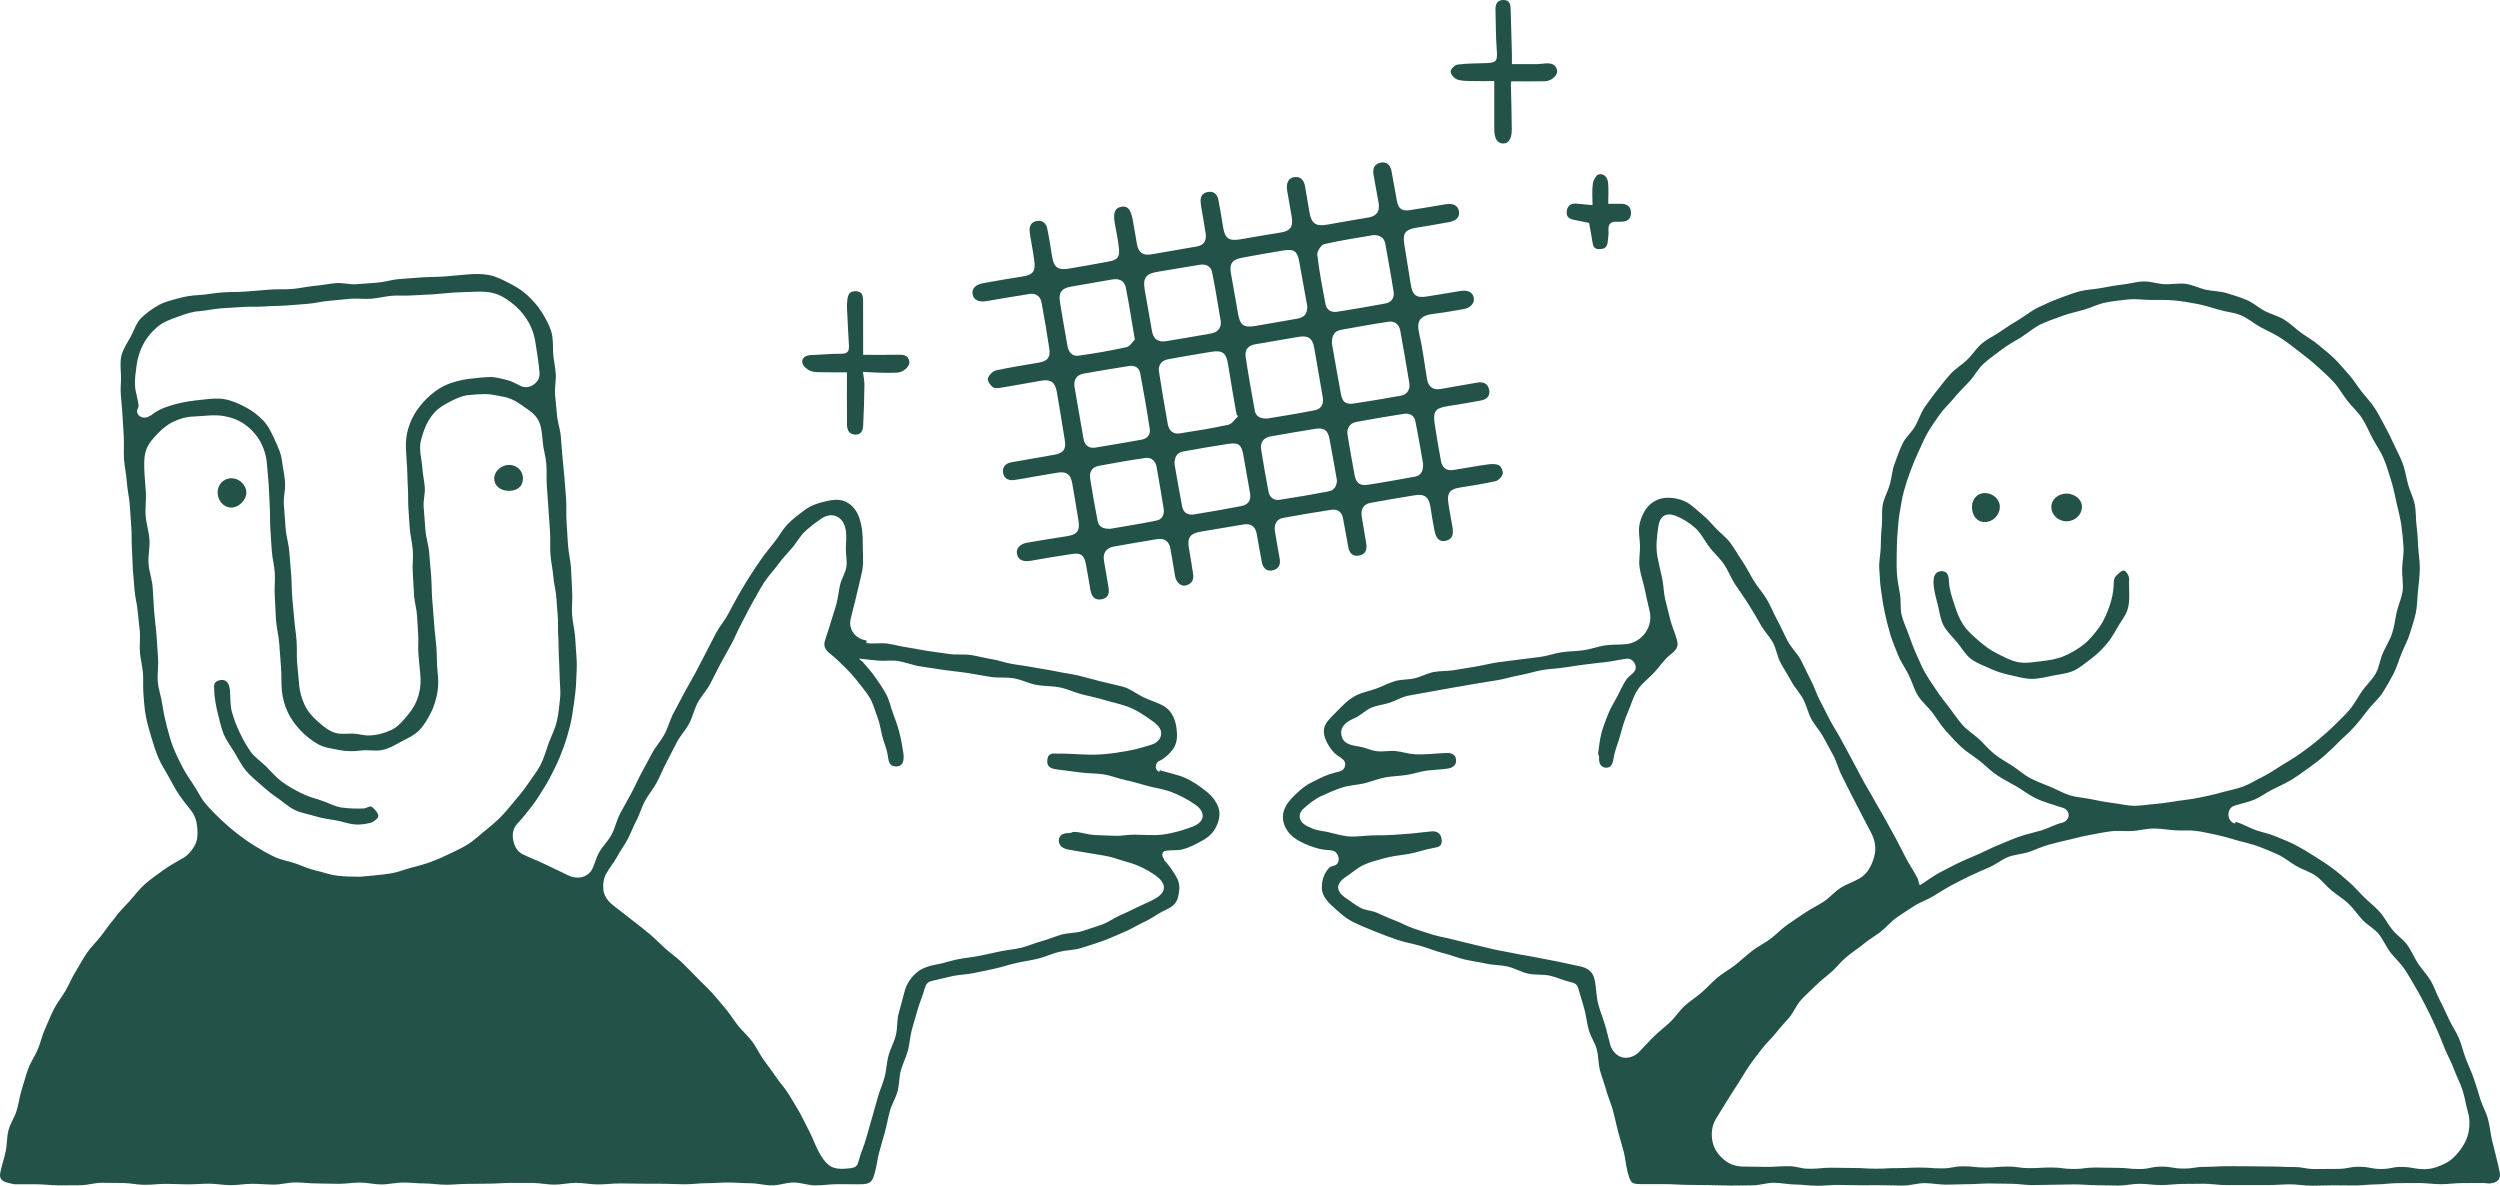 <svg width="506" height="240" viewBox="0 0 506 240" fill="none" xmlns="http://www.w3.org/2000/svg">
<path d="M37.02 173.71C38.123 173.042 38.999 171.977 39.525 170.905C40.052 169.833 40.028 168.48 39.899 167.255C39.77 166.03 39.391 164.916 38.57 163.911C37.81 162.974 37.069 162.025 36.377 161.045C35.513 159.827 34.858 158.498 34.147 157.218C33.436 155.938 32.603 154.683 32.033 153.323C31.464 151.964 31.023 150.543 30.606 149.128C30.19 147.714 29.761 146.293 29.497 144.836C29.234 143.378 29.142 141.914 29.026 140.426C28.916 139.03 29.044 137.616 28.934 136.219C28.824 134.823 28.438 133.451 28.321 132.055C28.205 130.659 28.413 129.238 28.303 127.842C28.193 126.446 27.978 125.062 27.862 123.665C27.745 122.269 27.347 120.897 27.237 119.501C27.127 118.105 26.998 116.715 26.894 115.319C26.79 113.922 26.808 112.52 26.698 111.124C26.588 109.727 26.698 108.319 26.588 106.923C26.471 105.361 26.379 103.793 26.269 102.232C26.159 100.67 25.773 99.121 25.669 97.559C25.565 95.998 25.203 94.448 25.099 92.881C24.995 91.313 25.148 89.733 25.038 88.171C24.928 86.61 24.866 85.042 24.756 83.475C24.67 82.28 24.566 81.086 24.456 79.898C24.346 78.71 24.505 77.51 24.493 76.316C24.474 74.828 24.248 73.382 24.566 72.035C24.903 70.608 25.761 69.42 26.434 68.183C27.108 66.946 27.537 65.434 28.536 64.411C29.534 63.388 30.765 62.543 32.015 61.808C33.265 61.073 34.668 60.792 36.083 60.388C37.418 60.008 38.815 59.787 40.291 59.714C41.865 59.634 43.428 59.285 45.008 59.181C46.588 59.077 48.169 59.126 49.743 59.004C51.318 58.881 52.892 58.752 54.466 58.624C56.041 58.495 57.633 58.612 59.208 58.483C60.782 58.354 62.332 57.956 63.906 57.834C65.278 57.73 66.632 57.405 68.004 57.301C69.376 57.197 70.785 57.626 72.158 57.522C73.53 57.417 74.902 57.313 76.268 57.215C77.793 57.105 79.288 56.591 80.813 56.487C82.339 56.383 83.858 56.242 85.383 56.138C86.909 56.033 88.44 56.076 89.965 55.96C91.491 55.844 93.01 55.678 94.529 55.556C96.048 55.433 97.549 55.39 98.946 55.66C100.416 55.942 101.751 56.64 103.038 57.295C104.324 57.95 105.623 58.722 106.695 59.714C107.767 60.706 108.778 61.814 109.562 63.057C110.346 64.301 111.112 65.611 111.553 67.026C111.994 68.44 111.89 69.935 111.957 71.429C112.024 72.831 112.398 74.215 112.484 75.618C112.569 77.02 112.239 78.447 112.343 79.843C112.447 81.239 112.631 82.635 112.741 84.038C112.851 85.44 113.372 86.8 113.494 88.196C113.617 89.592 113.709 90.995 113.831 92.391C113.954 93.787 114.119 95.183 114.236 96.579C114.352 97.976 114.456 99.378 114.566 100.774C114.689 102.36 114.554 103.965 114.664 105.551C114.775 107.137 114.854 108.729 114.965 110.315C115.075 111.901 115.473 113.469 115.583 115.055C115.694 116.641 115.694 118.234 115.804 119.82C115.908 121.344 115.675 122.888 115.786 124.412C115.896 125.937 116.3 127.438 116.41 128.956C116.521 130.475 116.606 132.006 116.711 133.525C116.815 135.043 116.655 136.544 116.613 138.02C116.57 139.496 116.349 141.002 116.153 142.472C115.957 143.941 115.73 145.43 115.381 146.875C115.032 148.32 114.609 149.753 114.101 151.161C113.592 152.57 113.035 153.936 112.373 155.289C111.712 156.642 111.056 157.953 110.254 159.239C109.451 160.525 108.704 161.78 107.785 162.993C106.823 164.254 105.825 165.504 104.747 166.661C103.846 167.629 103.65 168.798 103.859 169.968C104.067 171.138 104.588 172.295 105.77 172.889C107.271 173.642 108.888 174.206 110.413 174.971C111.939 175.737 113.476 176.404 114.995 177.17C116.747 178.045 118.885 177.684 119.829 175.969C120.38 174.959 120.594 173.752 121.146 172.724C121.868 171.37 123.063 170.28 123.786 168.927C124.509 167.573 124.797 166 125.519 164.646C126.242 163.293 127.014 161.976 127.737 160.623C128.46 159.27 129.072 157.867 129.795 156.514C130.518 155.16 131.253 153.819 131.97 152.472C132.687 151.125 133.771 149.967 134.494 148.614C135.217 147.261 135.584 145.724 136.301 144.376C137.018 143.029 137.728 141.67 138.451 140.316C139.174 138.963 139.964 137.652 140.687 136.305C141.41 134.958 142.09 133.58 142.813 132.233C143.535 130.885 144.185 129.495 144.914 128.148C145.643 126.801 146.672 125.619 147.395 124.272C148.081 122.998 148.736 121.706 149.453 120.456C150.176 119.201 150.917 117.964 151.689 116.739C152.461 115.515 153.275 114.32 154.102 113.138C154.929 111.957 155.836 110.836 156.749 109.709C157.662 108.582 158.329 107.253 159.328 106.194C160.418 105.037 161.729 104.081 162.985 103.15C164.241 102.22 165.674 101.791 167.297 101.424C168.915 101.056 170.244 101.019 171.414 101.668C172.584 102.318 173.454 103.389 173.968 104.969C174.526 106.69 174.642 108.399 174.624 110.138C174.605 111.877 174.844 113.696 174.52 115.435C174.213 117.082 173.748 118.705 173.386 120.352C173.025 122 172.553 123.592 172.18 125.245C171.677 127.456 173.148 129.318 175.39 129.636C175.414 129.636 175.334 130.163 175.359 130.163C176.762 130.365 178.232 130.077 179.635 130.267C181.038 130.457 182.41 130.879 183.819 131.069C185.228 131.259 186.606 131.596 188.009 131.786C189.412 131.975 190.814 132.184 192.217 132.38C193.62 132.576 195.084 132.367 196.487 132.576C197.89 132.784 199.262 133.182 200.665 133.402C202.067 133.623 203.415 134.137 204.812 134.382C206.313 134.645 207.832 134.799 209.327 135.099C210.821 135.399 212.34 135.576 213.835 135.901C215.33 136.225 216.855 136.397 218.338 136.746C219.82 137.095 221.284 137.542 222.767 137.909C224.249 138.277 225.744 138.589 227.22 138.975C228.672 139.355 229.928 140.371 231.3 141.063C232.672 141.755 234.203 142.135 235.502 142.888C237.377 143.972 238.124 146.091 238.204 148.345C238.308 149.778 238.001 150.831 237.352 151.707C236.605 152.717 235.643 153.544 234.614 154.027C233.713 154.45 233.689 155.926 234.638 156.214C234.657 156.214 234.749 155.895 234.767 155.901C236.433 156.404 238.179 156.728 239.766 157.402C241.352 158.075 242.804 159.104 244.182 160.206C245.371 161.156 246.204 162.289 246.602 163.428C247.068 164.75 246.749 166.079 246.161 167.304C245.64 168.394 244.801 169.337 243.46 170.078C242.149 170.801 240.758 171.572 239.294 171.921C238.246 172.172 237.119 172.025 235.992 172.179C235.122 172.301 235.024 173.299 235.661 173.899C235.661 173.899 235.557 174.028 235.563 174.034C236.476 174.91 237.162 175.988 237.83 177.035C238.528 178.131 238.786 179.074 238.675 180.127C238.565 181.181 238.442 182.381 237.444 183.244C236.55 184.016 235.318 184.365 234.326 185.026C233.334 185.688 232.317 186.257 231.251 186.766C229.891 187.421 228.611 188.223 227.214 188.78C225.817 189.338 224.457 190.024 223.03 190.501C221.603 190.979 220.175 191.493 218.73 191.91C217.284 192.326 215.716 192.314 214.258 192.687C212.8 193.061 211.409 193.722 209.945 194.071C208.53 194.408 207.085 194.598 205.669 194.916C204.254 195.235 202.87 195.713 201.455 196.025C200.04 196.337 198.613 196.625 197.191 196.931C195.77 197.237 194.288 197.244 192.867 197.544C191.445 197.844 190.043 198.23 188.621 198.536C187.702 198.732 187.372 199.252 187.096 200.281C186.728 201.653 186.104 202.957 185.736 204.329C185.369 205.701 184.921 207.054 184.554 208.426C184.186 209.797 184.131 211.255 183.764 212.627C183.396 213.998 182.71 215.284 182.336 216.656C181.963 218.028 182.036 219.522 181.662 220.894C181.289 222.266 180.48 223.515 180.106 224.887C179.733 226.258 179.5 227.667 179.126 229.039C178.753 230.41 178.342 231.77 177.969 233.142C177.595 234.513 177.454 235.946 177.08 237.318C176.511 239.425 176.045 239.694 173.846 239.694C172.376 239.694 170.912 239.682 169.441 239.682C167.971 239.682 166.507 239.927 165.037 239.927C163.567 239.927 162.103 239.339 160.633 239.339C159.162 239.339 157.698 239.921 156.228 239.921C154.758 239.921 153.294 239.486 151.824 239.486C150.353 239.486 148.889 239.339 147.419 239.339C145.949 239.339 144.485 239.48 143.015 239.48C141.545 239.48 140.08 239.7 138.61 239.7C137.14 239.7 135.676 239.596 134.206 239.596C132.736 239.596 131.272 239.578 129.801 239.578C128.331 239.578 126.867 239.529 125.397 239.529C123.927 239.529 122.463 239.731 120.992 239.731C119.522 239.731 118.058 239.406 116.588 239.406C115.118 239.406 113.654 239.774 112.184 239.774C110.713 239.774 109.249 239.425 107.779 239.425C106.309 239.425 104.845 239.419 103.375 239.419C101.904 239.419 100.44 239.572 98.97 239.572C97.518 239.572 96.067 239.621 94.615 239.621C93.163 239.621 91.711 239.792 90.259 239.792C88.808 239.792 87.356 239.529 85.904 239.529C84.452 239.529 83 239.345 81.548 239.345C80.097 239.345 78.645 239.731 77.193 239.731C75.741 239.731 74.289 239.351 72.838 239.351C71.386 239.351 69.934 239.608 68.482 239.608C67.03 239.608 65.578 239.529 64.127 239.529C62.675 239.529 61.223 239.327 59.771 239.327C58.319 239.327 56.867 239.762 55.416 239.762C53.964 239.762 52.512 239.602 51.06 239.602C49.608 239.602 48.157 239.878 46.705 239.878C45.253 239.878 43.801 239.578 42.349 239.578C40.898 239.578 39.446 239.713 37.994 239.713C36.542 239.713 35.09 239.608 33.639 239.608C32.187 239.608 30.735 239.811 29.283 239.811C27.831 239.811 26.379 239.443 24.928 239.443C23.476 239.443 22.024 239.4 20.572 239.4C19.12 239.4 17.669 239.89 16.217 239.89C14.765 239.89 13.313 239.915 11.861 239.915C10.409 239.915 8.958 239.7 7.506 239.7C6.054 239.7 4.602 239.7 3.15 239.7C2.642 239.7 2.152 239.51 1.662 239.406C0.504 239.161 -0.2 238.647 0.051 237.392C0.339 235.952 0.81 234.562 1.129 233.142C1.447 231.721 1.356 230.184 1.717 228.775C2.078 227.367 2.997 226.093 3.402 224.691C3.806 223.288 3.977 221.812 4.425 220.428C4.872 219.045 5.245 217.618 5.742 216.246C6.238 214.874 7.144 213.656 7.69 212.302C8.235 210.949 8.547 209.497 9.148 208.169C9.748 206.84 10.287 205.474 10.948 204.17C11.61 202.865 12.578 201.732 13.301 200.459C14.024 199.185 14.569 197.825 15.347 196.582C16.125 195.339 16.78 194.035 17.619 192.828C18.459 191.622 19.543 190.624 20.437 189.46C21.332 188.297 22.14 187.096 23.096 185.976C23.978 184.665 25.13 183.593 26.171 182.442C27.212 181.291 28.162 179.98 29.314 178.964C30.527 177.892 31.831 176.998 33.044 176.116C34.398 175.136 35.807 174.42 37.038 173.673L37.02 173.71ZM122.677 176.851C122.071 177.978 121.96 179.405 122.218 180.581C122.475 181.756 123.394 182.718 124.417 183.489C125.648 184.408 126.824 185.376 128.031 186.3C129.238 187.225 130.445 188.174 131.608 189.154C132.705 190.073 133.685 191.12 134.751 192.063C135.817 193.006 137.005 193.833 138.034 194.819C139.064 195.804 140.05 196.846 141.048 197.862C142.047 198.879 143.1 199.852 144.068 200.9C145.036 201.947 145.912 203.086 146.843 204.164C147.774 205.241 148.503 206.497 149.398 207.605C150.292 208.714 151.389 209.669 152.246 210.808C153.104 211.947 153.692 213.282 154.513 214.445C155.334 215.609 156.222 216.724 157.012 217.912C157.802 219.1 158.813 220.147 159.561 221.359C160.308 222.572 161.055 223.79 161.766 225.034C162.476 226.277 163.058 227.581 163.732 228.843C164.406 230.104 164.872 231.458 165.509 232.737C166.25 234.219 167.071 235.371 168.045 236.008C169.019 236.644 170.415 236.651 172.094 236.449C173.442 236.289 173.576 235.818 173.883 234.666C174.256 233.264 174.893 231.929 175.273 230.527C175.659 229.124 176.082 227.734 176.468 226.338C176.854 224.942 177.264 223.546 177.65 222.143C178.036 220.741 178.667 219.412 179.047 218.01C179.426 216.607 179.439 215.107 179.819 213.704C180.198 212.302 180.94 210.998 181.307 209.589C181.675 208.181 181.503 206.638 181.858 205.235C182.214 203.833 182.649 202.443 182.992 201.028C183.463 199.056 184.413 197.838 185.46 196.913C186.508 195.988 187.923 195.486 189.859 195.143C191.262 194.892 192.615 194.39 194.018 194.127C195.415 193.863 196.842 193.747 198.239 193.459C199.636 193.171 201.026 192.871 202.417 192.565C203.807 192.259 205.253 192.173 206.637 191.842C208.022 191.512 209.339 190.893 210.717 190.532C212.095 190.171 213.406 189.576 214.772 189.185C216.138 188.793 217.658 188.891 219.018 188.462C220.378 188.033 221.731 187.58 223.079 187.115C224.304 186.692 225.382 185.835 226.583 185.32C227.784 184.806 228.941 184.23 230.111 183.655C231.281 183.079 232.5 182.601 233.64 181.983C236.231 180.568 236.188 178.786 233.732 177.09C232.078 175.951 230.209 175.026 228.292 174.518C226.969 174.169 225.689 173.636 224.347 173.348C223.005 173.06 221.639 172.901 220.298 172.65C218.956 172.399 217.59 172.215 216.243 171.958C215.189 171.756 214.276 171.229 214.307 170.096C214.337 168.945 215.299 168.596 216.383 168.621C216.739 168.627 217.106 168.351 217.462 168.37C218.834 168.431 220.181 168.939 221.554 169.013C222.926 169.086 224.304 169.098 225.67 169.166C227.036 169.233 228.427 168.896 229.799 168.939C231.171 168.982 232.537 169.025 233.909 169.019C235.171 169.006 236.396 168.774 237.665 168.474C238.933 168.174 240.127 167.788 241.316 167.341C243.882 166.379 244.158 164.42 241.891 162.834C240.329 161.737 238.559 160.843 236.764 160.188C235.312 159.661 233.769 159.49 232.292 159.08C230.816 158.669 229.352 158.216 227.851 157.904C226.35 157.592 224.898 156.973 223.379 156.734C221.86 156.495 220.298 156.563 218.773 156.361C217.247 156.159 215.728 155.95 214.203 155.767C212.953 155.614 211.814 155.405 211.973 153.783C212.126 152.258 213.284 152.509 214.448 152.552C214.601 152.552 214.76 152.515 214.913 152.515C216.334 152.552 217.762 152.643 219.189 152.705C220.616 152.766 222.068 152.766 223.483 152.643C225.064 152.509 226.656 152.258 228.231 151.982C229.805 151.707 231.349 151.259 232.868 150.794C234.265 150.372 234.926 149.545 235.012 148.614C235.098 147.683 234.546 146.869 233.389 146.036C231.802 144.891 230.13 143.739 228.292 143.047C226.803 142.484 225.229 142.19 223.716 141.731C222.203 141.271 220.653 140.947 219.109 140.567C217.566 140.188 216.108 139.459 214.552 139.14C212.996 138.822 211.366 138.914 209.804 138.632C208.242 138.35 206.772 137.554 205.204 137.291C203.636 137.028 201.994 137.248 200.426 136.997C198.858 136.746 197.302 136.44 195.733 136.195C194.165 135.95 192.579 135.833 191.01 135.595C189.442 135.356 187.874 135.111 186.3 134.878C184.725 134.645 183.218 134.009 181.65 133.776C180.37 133.586 179.028 133.837 177.699 133.702C176.443 133.574 175.236 133.457 173.87 133.304C174.213 133.782 174.373 133.696 174.526 133.874C175.457 134.909 176.364 135.968 177.148 137.077C177.932 138.185 178.747 139.361 179.39 140.567C180.033 141.774 180.29 143.188 180.78 144.468C181.27 145.748 181.724 147.034 182.061 148.375C182.398 149.716 182.643 151.039 182.839 152.417C183.071 154.083 182.661 155.075 181.515 155.13C180.064 155.191 179.849 154.211 179.69 152.968C179.512 151.602 178.912 150.353 178.587 149.073C178.263 147.793 178.091 146.397 177.601 145.16C177.111 143.923 176.78 142.533 176.119 141.363C175.457 140.194 174.532 139.159 173.705 138.081C172.878 137.003 171.984 136.011 171.01 135.05C170.036 134.088 169.098 133.157 168.014 132.312C167.077 131.584 166.648 130.836 166.936 129.808C167.291 128.534 167.775 127.303 168.131 126.029C168.486 124.755 168.945 123.518 169.288 122.245C169.631 120.971 169.735 119.642 170.036 118.356C170.317 117.131 171.102 116.004 171.304 114.761C171.506 113.518 171.163 112.22 171.193 110.964C171.224 109.709 171.389 108.472 171.169 107.217C170.716 104.559 168.455 103.463 166.225 104.975C165.104 105.735 163.996 106.598 162.979 107.523C161.956 108.448 161.306 109.721 160.43 110.762C159.426 111.957 158.335 113.065 157.423 114.32C156.51 115.576 155.401 116.715 154.562 118.025C153.723 119.336 153.018 120.738 152.234 122.085C151.45 123.433 150.807 124.853 150.059 126.225C149.312 127.597 148.736 129.048 148.001 130.42C147.291 131.755 146.513 133.053 145.802 134.388C145.091 135.723 144.448 137.095 143.738 138.43C143.027 139.765 141.93 140.892 141.214 142.227C140.497 143.562 140.197 145.111 139.48 146.446C138.77 147.781 137.685 148.92 136.975 150.255C136.264 151.59 135.609 152.956 134.898 154.291C134.187 155.626 133.636 157.047 132.926 158.382C132.215 159.717 131.192 160.886 130.481 162.221C129.832 163.44 129.477 164.824 128.827 166.042C128.178 167.261 127.712 168.584 127.063 169.809C126.414 171.033 125.575 172.154 124.919 173.373C124.264 174.591 123.326 175.663 122.671 176.888L122.677 176.851ZM72.788 177.457C74.914 177.255 77.077 177.108 79.184 176.765C80.574 176.539 81.879 175.969 83.209 175.626C84.538 175.283 85.91 174.928 87.203 174.451C88.495 173.973 89.788 173.41 91.025 172.797C92.269 172.179 93.561 171.621 94.731 170.874C95.901 170.127 96.912 169.153 98.002 168.278C99.093 167.402 100.146 166.539 101.145 165.553C102.143 164.567 102.989 163.513 103.895 162.429C104.912 161.217 105.929 160.035 106.787 158.755C107.644 157.475 108.686 156.22 109.396 154.842C110.107 153.464 110.505 151.902 111.044 150.439C111.583 148.975 112.343 147.561 112.692 146.03C113.041 144.499 113.2 142.937 113.36 141.369C113.519 139.802 113.286 138.265 113.262 136.679C113.237 135.344 113.17 134.021 113.102 132.686C113.035 131.351 113.084 130.022 112.986 128.687C112.888 127.352 112.998 126.011 112.888 124.682C112.778 123.353 112.692 122.024 112.582 120.695C112.471 119.366 112.092 118.062 111.994 116.733C111.877 115.208 111.516 113.708 111.406 112.183C111.295 110.658 111.436 109.121 111.32 107.596C111.203 106.072 111.13 104.547 111.014 103.028C110.897 101.509 110.799 99.984 110.683 98.46C110.566 96.935 110.701 95.398 110.579 93.873C110.456 92.348 109.954 90.86 109.837 89.335C109.715 87.81 109.611 86.218 108.9 84.938C108.19 83.658 106.762 82.838 105.549 81.968C104.336 81.098 103.093 80.474 101.574 80.241C100.459 80.07 99.338 79.739 98.186 79.757C97.034 79.776 95.883 79.855 94.762 79.972C93.408 80.112 92.213 80.731 91.074 81.3C89.935 81.87 88.752 82.574 87.889 83.548C87.025 84.522 86.339 85.673 85.892 86.922C85.444 88.171 84.997 89.439 85.028 90.799C85.058 92.103 85.401 93.401 85.481 94.706C85.561 96.01 85.873 97.296 85.977 98.6C86.082 99.905 85.647 101.246 85.745 102.544C85.861 104.106 85.984 105.661 86.1 107.223C86.216 108.784 86.743 110.309 86.866 111.871C86.988 113.432 87.141 114.988 87.264 116.549C87.386 118.111 87.356 119.679 87.472 121.24C87.595 122.863 87.754 124.486 87.858 126.109C87.962 127.732 88.195 129.348 88.323 130.971C88.452 132.594 88.373 134.235 88.556 135.852C88.722 137.303 88.777 138.736 88.532 140.114C88.287 141.492 87.876 142.937 87.239 144.199C86.602 145.46 85.843 146.777 84.85 147.8C83.858 148.822 82.486 149.416 81.218 150.102C79.95 150.788 78.731 151.535 77.291 151.817C75.943 152.08 74.498 151.719 73.132 151.896C71.625 152.092 70.185 152.105 68.746 151.817C67.306 151.529 65.713 151.364 64.415 150.647C63.116 149.931 61.879 148.939 60.849 147.861C59.82 146.783 58.883 145.509 58.246 144.156C57.609 142.802 57.192 141.296 57.051 139.777C56.898 138.185 57.008 136.574 56.874 134.982C56.739 133.39 56.641 131.798 56.512 130.206C56.384 128.613 55.973 127.04 55.857 125.447C55.74 123.855 55.728 122.251 55.612 120.659C55.495 119.066 55.728 117.444 55.612 115.851C55.502 114.382 55.109 112.93 55.005 111.461C54.901 109.991 54.822 108.515 54.717 107.045C54.613 105.575 54.705 104.087 54.601 102.618C54.497 101.148 54.497 99.666 54.393 98.196C54.289 96.727 54.129 95.257 54.013 93.787C53.89 92.219 53.4 90.67 52.671 89.359C51.942 88.049 50.834 86.818 49.584 85.924C48.334 85.03 46.876 84.479 45.314 84.209C43.299 83.86 41.155 84.24 39.078 84.307C37.712 84.35 36.432 84.742 35.231 85.281C34.031 85.82 32.989 86.665 32.058 87.62C31.127 88.576 30.19 89.562 29.687 90.805C29.185 92.048 29.16 93.365 29.197 94.742C29.24 96.353 29.418 97.951 29.522 99.562C29.626 101.172 29.357 102.807 29.485 104.412C29.614 106.016 30.134 107.596 30.251 109.201C30.367 110.811 29.945 112.465 30.061 114.075C30.177 115.686 30.778 117.26 30.9 118.87C31.023 120.481 31.072 122.098 31.194 123.708C31.317 125.319 31.55 126.923 31.678 128.534C31.801 130.108 31.88 131.682 31.991 133.255C32.101 134.829 31.801 136.434 31.942 138.007C32.083 139.581 32.646 141.1 32.873 142.662C33.081 144.137 33.387 145.564 33.755 146.979C34.122 148.394 34.502 149.833 35.035 151.198C35.568 152.564 36.218 153.893 36.897 155.197C37.577 156.502 38.398 157.72 39.219 158.939C40.04 160.157 40.653 161.548 41.608 162.674C42.564 163.801 43.617 164.848 44.689 165.871C45.761 166.894 46.883 167.861 48.053 168.761C49.222 169.662 50.435 170.519 51.697 171.291C52.959 172.062 54.246 172.809 55.581 173.44C56.917 174.071 58.417 174.285 59.814 174.769C61.211 175.253 62.546 175.896 63.992 176.22C65.438 176.545 66.853 177.084 68.329 177.249C69.805 177.414 71.312 177.445 72.801 177.451L72.788 177.457ZM105.427 78.128C107.075 78.961 109.311 77.455 109.206 75.611C109.096 73.566 108.649 71.355 108.471 69.947C108.275 68.379 107.877 66.909 107.185 65.587C106.493 64.264 105.519 62.996 104.385 61.992C103.252 60.988 101.972 60.045 100.52 59.53C99.068 59.016 97.555 58.979 95.969 59.053C94.578 59.114 93.187 59.132 91.797 59.218C90.406 59.304 89.028 59.481 87.638 59.579C86.247 59.677 84.856 59.677 83.466 59.787C82.075 59.898 80.672 59.757 79.282 59.867C77.891 59.977 76.531 60.363 75.141 60.467C73.75 60.571 72.341 60.363 70.957 60.467C69.499 60.571 68.047 60.786 66.589 60.89C65.131 60.994 63.692 61.392 62.234 61.502C60.776 61.612 59.318 61.735 57.86 61.839C56.402 61.943 54.932 61.919 53.474 62.029C52.016 62.139 50.54 62.029 49.082 62.133C47.624 62.237 46.16 62.31 44.702 62.408C43.244 62.506 41.804 62.88 40.34 62.978C38.723 63.088 37.302 63.627 35.923 64.129C34.423 64.674 33.001 65.189 31.856 66.162C30.71 67.136 29.687 68.33 28.971 69.726C28.297 71.031 27.819 72.507 27.617 74.123C27.451 75.446 27.237 76.824 27.335 78.183C27.433 79.543 27.972 80.847 28.046 82.189C28.064 82.525 27.703 82.887 27.727 83.23C27.819 84.528 29.461 84.938 30.441 84.075C30.453 84.062 30.514 84.136 30.527 84.124C31.985 82.838 33.761 82.305 35.489 81.809C37.216 81.313 39.023 81.105 40.879 80.903C42.447 80.731 43.979 80.535 45.425 80.792C46.956 81.062 48.365 81.711 49.682 82.403C50.999 83.095 52.249 84.026 53.29 85.128C54.331 86.23 54.944 87.571 55.593 88.986C56.2 90.315 56.874 91.668 57.07 93.242C57.254 94.706 57.59 96.163 57.694 97.639C57.799 99.115 57.339 100.621 57.45 102.091C57.566 103.695 57.688 105.306 57.805 106.91C57.921 108.515 58.442 110.095 58.558 111.705C58.675 113.316 58.828 114.914 58.95 116.525C59.061 117.989 59.03 119.458 59.146 120.916C59.263 122.373 59.434 123.831 59.551 125.294C59.667 126.758 59.912 128.203 60.022 129.667C60.133 131.13 60.022 132.606 60.127 134.07C60.231 135.533 60.439 136.985 60.537 138.448C60.635 139.967 61.058 141.363 61.658 142.674C62.258 143.984 63.232 145.081 64.341 146.042C65.45 147.003 66.528 147.977 68.029 148.375C69.082 148.651 70.228 148.461 71.349 148.479C72.47 148.498 73.579 148.883 74.675 148.859C76.299 148.822 77.861 148.375 79.202 147.751C80.617 147.089 81.597 145.834 82.584 144.664C83.57 143.494 84.281 142.227 84.715 140.72C85.126 139.293 85.218 137.842 85.046 136.238C84.905 134.946 84.795 133.641 84.685 132.343C84.575 131.045 84.734 129.728 84.642 128.43C84.55 127.131 84.489 125.833 84.403 124.535C84.317 123.237 83.919 121.963 83.815 120.671C83.692 119.134 83.674 117.59 83.552 116.053C83.429 114.516 83.662 112.955 83.552 111.418C83.441 109.881 83.037 108.368 82.927 106.831C82.829 105.496 82.755 104.167 82.657 102.832C82.559 101.497 82.657 100.156 82.559 98.821C82.461 97.486 82.486 96.151 82.406 94.816C82.326 93.481 82.216 92.152 82.161 90.823C82.1 89.335 82.259 87.994 82.639 86.689C83.019 85.385 83.625 84.111 84.452 82.942C85.279 81.772 86.149 80.792 87.276 79.843C88.409 78.9 89.561 78.159 90.823 77.694C92.085 77.228 93.488 76.855 94.878 76.689C96.269 76.524 97.653 76.365 99.05 76.316C100.201 76.273 101.304 76.61 102.376 76.849C103.448 77.087 104.41 77.632 105.427 78.141V78.128Z" fill="#225248"/>
<path d="M270.517 174.946C271.436 174.144 270.823 172.325 269.616 172.142C268.783 172.013 267.925 172.025 267.111 171.823C265.61 171.45 264.091 170.874 262.755 170.102C260.875 169.025 259.864 167.463 259.68 165.81C259.496 164.156 260.342 162.625 261.879 161.119C262.921 160.096 263.919 159.153 265.175 158.516C266.431 157.879 267.699 157.181 269.046 156.716C269.757 156.471 270.504 156.33 271.24 156.103C272.465 155.724 272.648 154.101 271.515 153.501C271.497 153.494 271.534 153.433 271.515 153.421C270.29 152.772 269.506 151.884 268.93 150.91C268.281 149.808 267.766 148.632 268.011 147.395C268.232 146.287 269.157 145.417 270.143 144.425C271.509 143.053 272.924 141.461 274.694 140.64C275.92 140.071 277.292 139.838 278.548 139.373C279.803 138.907 281.016 138.246 282.309 137.866C283.601 137.487 285.016 137.591 286.327 137.285C287.638 136.978 288.863 136.274 290.181 136.017C291.498 135.76 292.888 135.864 294.211 135.65C295.528 135.435 297.005 135.178 298.591 134.933C299.982 134.713 301.427 134.315 302.953 134.082C304.374 133.861 305.863 133.733 307.357 133.512C308.852 133.292 310.298 133.182 311.768 132.961C313.238 132.741 314.671 132.22 316.123 132.012C317.575 131.804 319.131 131.81 320.552 131.602C322.084 131.381 323.511 130.818 324.902 130.622C326.5 130.389 328.032 130.536 329.349 130.346C330.972 130.114 332.302 129.146 333.141 127.897C333.98 126.647 334.243 125.086 333.845 123.5C333.484 122.042 333.184 120.591 332.871 119.14C332.565 117.725 332.075 116.341 331.86 114.914C331.646 113.487 331.958 112.011 331.94 110.566C331.922 109.121 331.554 107.657 331.83 106.212C332.118 104.712 332.773 103.42 333.539 102.538C334.433 101.497 335.763 100.866 337.141 100.762C338.305 100.676 339.726 100.878 341.11 101.521C342.36 102.103 343.303 103.144 344.339 103.977C345.374 104.81 346.274 105.796 347.175 106.8C348.075 107.804 349.215 108.594 350.042 109.654C351.004 110.885 351.745 112.275 352.627 113.555C353.509 114.835 354.171 116.261 354.992 117.584C355.812 118.907 356.891 120.07 357.668 121.424C358.44 122.771 359.022 124.235 359.763 125.6C360.505 126.966 361.117 128.405 361.846 129.777C362.557 131.118 363.745 132.202 364.462 133.543C365.179 134.884 365.779 136.28 366.49 137.621C367.2 138.963 367.647 140.445 368.358 141.786C369.069 143.127 369.712 144.505 370.429 145.84C371.145 147.175 371.984 148.448 372.701 149.79C373.418 151.131 374.147 152.46 374.864 153.795C375.58 155.13 376.285 156.477 377.002 157.818C377.718 159.159 378.545 160.433 379.262 161.774C379.979 163.115 380.806 164.389 381.522 165.73C382.239 167.071 383.005 168.382 383.722 169.717C384.438 171.052 385.094 172.423 385.81 173.764C386.527 175.106 387.373 176.373 388.089 177.708C388.279 178.057 388.316 178.749 388.579 179.166C389.866 178.388 391.115 177.42 392.42 176.698C393.725 175.975 395.085 175.32 396.42 174.652C397.756 173.985 399.165 173.458 400.531 172.84C401.897 172.221 403.226 171.535 404.617 170.978C406.007 170.421 407.373 169.796 408.788 169.306C410.203 168.816 411.68 168.516 413.113 168.094C414.547 167.671 415.888 166.881 417.346 166.526C419.025 166.122 419.184 164.052 417.542 163.507C415.661 162.882 413.713 162.386 411.943 161.529C410.559 160.861 409.358 159.869 408.059 159.128C406.761 158.387 405.364 157.683 404.12 156.85C402.877 156.017 401.799 154.872 400.616 153.942C399.434 153.011 398.08 152.233 396.978 151.21C395.875 150.188 394.846 149.042 393.835 147.922C392.824 146.801 392.046 145.478 391.14 144.266C390.233 143.053 388.977 142.073 388.181 140.775C387.385 139.477 386.999 137.97 386.325 136.605C385.651 135.239 384.726 134.008 384.169 132.588C383.611 131.167 383.005 129.777 382.57 128.307C382.135 126.837 381.78 125.38 381.455 123.873C381.13 122.367 380.922 120.891 380.708 119.366C380.505 117.921 380.456 116.47 380.365 115.055C380.273 113.64 380.634 112.158 380.659 110.744C380.683 109.329 380.732 107.878 380.879 106.463C381.026 105.049 380.806 103.542 381.075 102.14C381.345 100.737 382.11 99.433 382.502 98.055C382.895 96.677 382.956 95.183 383.47 93.842C383.985 92.501 384.438 91.117 385.063 89.819C385.688 88.52 386.876 87.54 387.611 86.291C388.346 85.042 388.726 83.615 389.553 82.427C390.38 81.239 391.213 80.088 392.12 78.955C393.027 77.822 393.878 76.683 394.858 75.611C395.838 74.54 397.125 73.829 398.166 72.813C399.238 71.765 400.047 70.436 401.174 69.493C402.301 68.55 403.735 67.92 404.935 67.068C406.136 66.217 407.398 65.421 408.672 64.662C409.946 63.902 411.11 62.916 412.445 62.267C413.781 61.618 415.147 61 416.537 60.473C417.928 59.946 419.331 59.42 420.764 59.009C422.198 58.599 423.717 58.593 425.187 58.311C426.657 58.03 428.085 57.766 429.579 57.601C431.013 57.442 432.416 57.013 433.818 56.964C435.258 56.915 436.679 57.46 438.082 57.527C439.485 57.595 440.967 57.264 442.37 57.448C443.773 57.632 445.102 58.342 446.487 58.648C447.871 58.954 449.36 58.905 450.713 59.334C452.067 59.763 453.445 60.179 454.762 60.73C456.08 61.281 457.158 62.31 458.426 62.965C459.694 63.621 461.121 63.945 462.34 64.705C463.559 65.464 464.558 66.481 465.715 67.332C466.873 68.183 468.117 68.857 469.213 69.781C470.31 70.706 471.449 71.588 472.466 72.568C473.483 73.547 474.39 74.699 475.339 75.74C476.289 76.781 477.042 78.036 477.912 79.151C478.782 80.265 479.786 81.306 480.57 82.488C481.355 83.67 481.986 84.962 482.672 86.206C483.358 87.449 483.976 88.722 484.565 90.021C485.153 91.319 485.857 92.562 486.341 93.903C486.825 95.244 487.015 96.659 487.395 98.043C487.774 99.427 488.467 100.701 488.748 102.109C489.03 103.518 488.926 104.951 489.11 106.377C489.3 107.859 489.367 109.311 489.441 110.756C489.514 112.201 489.808 113.702 489.771 115.153C489.735 116.604 489.569 118.105 489.404 119.544C489.238 120.983 489.275 122.52 488.981 123.953C488.687 125.386 488.191 126.813 487.762 128.209C487.333 129.605 486.611 130.922 486.053 132.281C485.496 133.641 485.116 135.086 484.43 136.391C483.744 137.695 483.027 138.981 482.224 140.224C481.422 141.467 480.252 142.41 479.345 143.586C478.439 144.762 477.587 145.907 476.595 147.015C475.602 148.124 474.518 149.055 473.446 150.09C472.472 151.125 471.461 152.074 470.42 152.98C469.379 153.886 468.239 154.75 467.118 155.546C465.997 156.342 464.833 157.206 463.657 157.904C462.414 158.639 461.139 159.208 459.927 159.808C458.609 160.457 457.47 161.357 456.245 161.86C454.842 162.429 453.433 162.68 452.22 163.084C450.572 163.629 450.664 166.257 452.349 166.685C452.373 166.685 452.484 166.348 452.508 166.355C453.929 166.722 455.191 167.549 456.551 168.014C457.911 168.48 459.375 168.755 460.698 169.325C462.022 169.894 463.412 170.402 464.686 171.076C465.96 171.75 467.216 172.521 468.435 173.293C469.654 174.065 470.892 174.848 472.062 175.712C473.232 176.575 474.31 177.549 475.413 178.492C476.515 179.435 477.44 180.556 478.482 181.578C479.523 182.601 480.669 183.483 481.649 184.567C482.629 185.651 483.254 186.986 484.166 188.125C485.079 189.258 486.378 190.078 487.223 191.242C488.068 192.405 488.614 193.802 489.404 195.008C490.194 196.215 491.254 197.268 491.983 198.505C492.712 199.742 493.141 201.175 493.821 202.449C494.501 203.722 495.064 205.051 495.689 206.349C496.314 207.648 497.135 208.86 497.704 210.189C498.274 211.518 498.562 212.951 499.083 214.304C499.603 215.658 500.234 216.95 500.706 218.322C501.178 219.693 501.582 221.065 502.005 222.449C502.427 223.833 503.193 225.113 503.573 226.509C503.953 227.905 504.045 229.369 504.388 230.778C504.902 232.903 505.472 235.015 505.925 237.153C506.262 238.732 505.435 239.437 503.806 239.535C503.45 239.553 503.101 239.431 502.746 239.431C501.294 239.431 499.842 239.455 498.39 239.455C496.939 239.455 495.487 239.682 494.035 239.682C492.583 239.682 491.131 239.443 489.68 239.443C488.228 239.443 486.776 239.467 485.324 239.467C483.872 239.467 482.42 239.718 480.969 239.718C479.517 239.718 478.065 239.945 476.613 239.945C475.161 239.945 473.71 239.908 472.258 239.908C470.806 239.908 469.354 239.994 467.902 239.994C466.451 239.994 464.999 239.706 463.547 239.706C462.095 239.706 460.643 239.859 459.191 239.859C457.74 239.859 456.288 239.853 454.836 239.853C453.384 239.853 451.932 239.859 450.481 239.859C449.029 239.859 447.577 239.59 446.125 239.59C444.673 239.59 443.221 239.627 441.77 239.627C440.318 239.627 438.866 239.859 437.414 239.859C435.962 239.859 434.511 239.602 433.059 239.602C431.607 239.602 430.155 239.963 428.703 239.963C427.251 239.963 425.8 239.89 424.348 239.89C422.896 239.89 421.444 239.718 419.992 239.718C418.541 239.718 417.089 239.792 415.637 239.792C414.185 239.792 412.733 239.859 411.282 239.859C409.83 239.859 408.378 239.59 406.926 239.59C405.474 239.59 404.022 239.535 402.571 239.535C401.119 239.535 399.667 239.682 398.215 239.682C396.763 239.682 395.312 239.774 393.86 239.774C392.408 239.774 390.956 239.467 389.504 239.467C388.052 239.467 386.601 239.969 385.149 239.969C383.697 239.969 382.245 239.884 380.793 239.884C379.342 239.884 377.89 239.896 376.438 239.896C374.986 239.896 373.534 239.829 372.083 239.829C370.631 239.829 369.179 240 367.727 240C366.275 240 364.823 239.743 363.372 239.743C361.92 239.743 360.468 239.394 359.016 239.394C357.564 239.394 356.113 239.921 354.661 239.921C353.209 239.921 351.757 239.963 350.305 239.963C348.853 239.963 347.402 239.865 345.95 239.865C344.498 239.865 343.046 239.816 341.594 239.816C340.143 239.816 338.691 239.669 337.239 239.669C335.787 239.669 334.335 239.669 332.883 239.669C330.249 239.669 330.102 239.725 329.422 237.195C329.055 235.824 328.981 234.372 328.614 233.001C328.246 231.629 327.836 230.269 327.468 228.898C327.101 227.526 326.831 226.13 326.464 224.758C326.096 223.386 325.477 222.082 325.11 220.71C324.742 219.338 324.203 218.015 323.836 216.644C323.468 215.272 323.56 213.778 323.192 212.406C322.825 211.034 321.924 209.803 321.557 208.432C321.189 207.06 321.042 205.627 320.681 204.255C320.319 202.883 319.848 201.536 319.48 200.164C319.217 199.178 318.721 198.964 317.9 198.78C316.472 198.462 315.119 197.794 313.691 197.476C312.264 197.158 310.714 197.378 309.281 197.06C307.847 196.741 306.53 195.933 305.103 195.614C303.676 195.296 302.156 195.351 300.729 195.026C299.302 194.702 297.838 194.524 296.41 194.188C294.983 193.851 293.611 193.281 292.19 192.938C290.609 192.552 289.096 191.897 287.528 191.45C285.96 191.009 284.343 190.734 282.799 190.213C281.255 189.686 279.73 189.117 278.223 188.492C276.716 187.868 275.185 187.292 273.733 186.539C272.122 185.706 270.749 184.395 269.426 183.165C268.232 182.056 267.527 180.899 267.533 179.594C267.54 178.29 267.907 176.857 269.01 175.644C269.365 175.259 270.131 175.295 270.535 174.946H270.517ZM431.883 163.103C433.414 163.084 434.921 162.809 436.385 162.705C437.849 162.601 439.387 162.294 440.845 162.098C442.303 161.903 443.84 161.713 445.286 161.413C446.732 161.113 448.245 160.788 449.66 160.378C451.075 159.967 452.631 159.729 454.021 159.196C455.412 158.663 456.717 157.83 458.058 157.175C459.4 156.52 460.619 155.619 461.905 154.842C463.192 154.064 464.472 153.323 465.691 152.435C466.91 151.547 468.104 150.69 469.256 149.698C470.389 148.718 471.523 147.769 472.546 146.746C473.569 145.723 474.69 144.67 475.627 143.562C476.564 142.453 477.244 141.057 478.083 139.869C478.923 138.681 480.093 137.634 480.822 136.366C481.551 135.098 481.698 133.5 482.298 132.165C482.898 130.83 483.707 129.569 484.172 128.172C484.638 126.776 484.773 125.306 485.097 123.861C485.422 122.416 486.114 121.062 486.292 119.587C486.47 118.111 486.145 116.641 486.188 115.153C486.231 113.665 486.549 112.232 486.47 110.738C486.39 109.243 486.231 107.817 486.035 106.335C485.826 104.773 485.385 103.279 485.061 101.778C484.736 100.278 484.424 98.729 483.964 97.259C483.505 95.789 483.07 94.264 482.476 92.844C481.881 91.423 480.944 90.137 480.221 88.765C479.498 87.394 478.917 85.942 478.071 84.644C477.226 83.346 476.044 82.299 475.082 81.074C474.126 79.861 473.397 78.459 472.331 77.32C471.265 76.181 470.126 75.158 468.968 74.105C467.81 73.051 466.598 72.133 465.36 71.165C464.123 70.198 462.898 69.261 461.63 68.422C460.361 67.583 458.897 66.952 457.556 66.23C456.214 65.507 454.989 64.411 453.574 63.817C452.159 63.223 450.53 63.131 449.059 62.678C447.589 62.224 446.119 61.796 444.6 61.496C443.087 61.196 441.586 60.951 440.036 60.81C438.486 60.669 436.985 60.694 435.423 60.706C433.861 60.718 432.342 60.442 430.78 60.608C429.218 60.773 427.717 60.932 426.173 61.232C424.63 61.532 423.221 62.28 421.757 62.702C420.293 63.125 418.731 63.425 417.297 63.982C415.864 64.539 414.332 64.986 412.96 65.678C411.588 66.37 410.387 67.436 409.082 68.256C407.778 69.077 406.387 69.793 405.156 70.737C403.924 71.68 402.644 72.561 401.486 73.609C400.329 74.656 399.624 76.107 398.558 77.246C397.492 78.385 396.408 79.433 395.422 80.651C394.509 81.772 393.4 82.733 392.592 83.903C391.783 85.073 390.919 86.261 390.203 87.498C389.486 88.735 388.928 90.088 388.322 91.38C387.716 92.672 387.164 94.007 386.668 95.355C386.172 96.702 385.719 98.061 385.339 99.445C384.959 100.829 384.769 102.244 384.512 103.665C384.254 105.085 384.193 106.488 384.058 107.933C383.93 109.329 383.911 110.707 383.893 112.085C383.875 113.463 383.85 114.859 383.948 116.237C384.046 117.615 384.346 118.974 384.567 120.34C384.787 121.705 384.567 123.175 384.904 124.522C385.241 125.87 385.859 127.143 386.325 128.46C386.791 129.777 387.256 131.075 387.838 132.349C388.42 133.623 388.928 134.909 389.621 136.133C390.35 137.419 391.207 138.613 391.991 139.808C392.775 141.002 393.731 142.171 394.601 143.304C395.471 144.437 396.298 145.705 397.247 146.777C398.197 147.848 399.538 148.626 400.58 149.612C401.621 150.598 402.571 151.755 403.698 152.649C404.825 153.543 406.136 154.242 407.343 155.025C408.549 155.809 409.652 156.832 410.932 157.506C412.213 158.179 413.597 158.681 414.939 159.233C416.28 159.784 417.56 160.549 418.957 160.972C420.354 161.394 421.83 161.468 423.264 161.762C424.697 162.056 426.1 162.343 427.558 162.515C429.016 162.686 430.437 163.054 431.907 163.103H431.883ZM490.923 236.62C492.363 236.62 493.741 236.062 494.929 235.468C496.173 234.85 497.141 233.827 497.962 232.743C498.783 231.659 499.401 230.422 499.652 229.057C499.904 227.691 499.885 226.368 499.481 224.984C499.077 223.6 498.893 222.094 498.397 220.587C497.943 219.216 497.22 217.862 496.675 216.399C496.167 215.027 495.432 213.698 494.837 212.271C494.243 210.844 493.753 209.491 493.104 208.101C492.455 206.711 491.873 205.37 491.168 204.022C490.464 202.675 489.802 201.346 489.024 200.042C488.246 198.738 487.536 197.415 486.69 196.166C485.845 194.916 484.693 193.887 483.762 192.706C482.898 191.536 482.341 190.127 481.434 189.025C480.528 187.923 479.119 187.206 478.139 186.153C477.158 185.1 476.356 183.857 475.308 182.877C474.261 181.897 473.005 181.131 471.89 180.219C470.775 179.307 469.893 178.076 468.705 177.255C467.516 176.434 466.071 176.03 464.815 175.308C463.559 174.585 462.456 173.617 461.139 172.999C459.822 172.38 458.499 171.835 457.133 171.327C455.767 170.819 454.37 170.537 452.961 170.139C451.565 169.741 450.193 169.306 448.796 169.018C447.399 168.731 445.972 168.375 444.557 168.179C443.123 167.984 441.666 168.149 440.232 168.057C438.793 167.965 437.365 167.69 435.932 167.69C434.498 167.69 433.077 168.094 431.638 168.192C430.198 168.29 428.746 168.069 427.313 168.247C425.879 168.424 424.477 168.718 423.055 168.976C421.634 169.233 420.256 169.6 418.847 169.937C417.444 170.268 416.054 170.58 414.681 170.966C413.309 171.352 411.998 171.976 410.651 172.429C409.303 172.883 407.79 172.938 406.461 173.452C405.131 173.967 403.98 174.946 402.675 175.522C401.37 176.098 400.047 176.643 398.767 177.267C397.486 177.892 396.2 178.523 394.944 179.202C393.688 179.882 392.494 180.66 391.268 181.401C390.043 182.142 388.641 182.583 387.44 183.367C386.239 184.15 385.02 184.904 383.85 185.73C382.68 186.557 381.774 187.727 380.634 188.596C379.495 189.466 378.251 190.182 377.142 191.095C376.034 192.007 374.808 192.761 373.73 193.704C372.64 194.567 371.782 195.737 370.723 196.686C369.663 197.635 368.523 198.45 367.525 199.454C366.526 200.458 365.454 201.377 364.505 202.424C363.555 203.471 363.035 204.886 362.128 205.958C361.221 207.029 360.235 208.052 359.371 209.154C358.508 210.257 357.393 211.212 356.566 212.333C355.739 213.453 354.82 214.586 354.036 215.725C353.252 216.864 352.535 218.162 351.782 219.308C350.979 220.526 350.232 221.727 349.509 222.872C348.725 224.127 347.977 225.327 347.297 226.466C346.452 227.887 346.336 229.467 346.581 230.9C346.844 232.407 347.702 233.68 348.872 234.672C350.042 235.664 351.322 236.111 352.97 236.111C355.194 236.111 355.194 236.179 357.417 236.179C359.641 236.179 359.641 236.038 361.865 236.038C364.088 236.038 364.088 236.559 366.312 236.559C368.536 236.559 368.536 236.344 370.759 236.344C372.983 236.344 372.983 236.405 375.207 236.405C377.43 236.405 377.43 236.54 379.654 236.54C381.878 236.54 381.878 236.424 384.101 236.424C386.325 236.424 386.325 236.314 388.549 236.314C390.772 236.314 390.772 236.479 392.996 236.479C395.22 236.479 395.22 236.062 397.443 236.062C399.667 236.062 399.667 236.314 401.891 236.314C404.114 236.314 404.114 236.111 406.338 236.111C408.562 236.111 408.562 236.43 410.785 236.43C413.009 236.43 413.009 236.301 415.233 236.301C417.456 236.301 417.456 236.601 419.68 236.601C421.904 236.601 421.904 236.307 424.127 236.307C426.351 236.307 426.351 236.375 428.575 236.375C430.798 236.375 430.798 236.614 433.028 236.614C435.258 236.614 435.252 236.124 437.475 236.124C439.699 236.124 439.699 236.516 441.923 236.516C444.146 236.516 444.146 236.167 446.376 236.167C448.606 236.167 448.6 236.038 450.83 236.038C453.06 236.038 453.053 236.056 455.277 236.056C457.501 236.056 457.501 236.105 459.724 236.105C461.948 236.105 461.948 236.209 464.172 236.209C466.395 236.209 466.395 236.614 468.619 236.614C470.843 236.614 470.843 236.583 473.073 236.583C475.302 236.583 475.296 236.154 477.526 236.154C479.756 236.154 479.75 236.601 481.979 236.601C484.209 236.601 484.215 236.093 486.439 236.191C488.663 236.289 488.657 236.644 490.886 236.644L490.923 236.62ZM330.813 135.858C331.585 134.86 330.525 133.169 329.275 133.322C327.866 133.494 326.5 133.819 325.134 133.99C323.768 134.161 322.347 134.278 320.975 134.474C319.603 134.67 318.2 134.835 316.828 135.074C315.309 135.337 313.746 135.337 312.233 135.601C310.72 135.864 309.244 136.366 307.725 136.635C306.206 136.905 304.729 137.376 303.216 137.646C301.703 137.915 300.172 138.105 298.659 138.387C297.146 138.669 295.62 138.883 294.107 139.171C292.594 139.459 291.069 139.691 289.562 139.991C288.055 140.291 286.523 140.5 285.016 140.812C283.748 141.075 282.585 141.761 281.347 142.196C280.11 142.631 278.756 142.723 277.555 143.237C276.355 143.751 275.393 144.823 274.204 145.331C272.74 145.962 271.166 146.893 271.503 148.81C271.815 150.592 273.567 150.867 275.031 151.088C276.269 151.271 277.451 151.896 278.695 152.043C279.938 152.19 281.231 151.896 282.474 152.012C283.718 152.129 284.943 152.57 286.193 152.649C288.367 152.79 290.579 152.484 292.766 152.398C293.862 152.355 294.671 152.79 294.714 153.868C294.756 154.946 293.96 155.436 292.9 155.577C291.559 155.754 290.205 155.797 288.863 155.962C287.522 156.128 286.229 156.599 284.894 156.82C283.418 157.065 281.898 157.071 280.416 157.334C278.934 157.597 277.543 158.222 276.079 158.559C274.615 158.896 273.083 158.926 271.656 159.392C270.229 159.857 268.857 160.451 267.491 161.088C266.137 161.719 264.905 162.68 263.809 163.691C262.712 164.701 262.817 166.061 264.005 166.863C265.071 167.585 266.357 168.039 267.607 168.204C269.365 168.437 271.08 169.11 272.851 169.276C274.621 169.441 276.422 169.074 278.192 169.067C279.479 169.067 280.759 169.067 282.045 168.976C283.332 168.89 284.612 168.804 285.899 168.688C287.185 168.571 288.465 168.363 289.746 168.271C290.885 168.186 291.724 168.712 291.804 170.066C291.877 171.321 291.118 171.462 290.046 171.646C288.373 171.933 286.75 172.558 285.072 172.846C283.393 173.134 281.684 173.256 280.061 173.74C278.719 174.138 277.292 174.45 276.005 175.057C274.719 175.663 273.635 176.661 272.465 177.433C270.266 178.89 270.315 180.39 272.52 181.854C273.445 182.473 274.345 183.183 275.325 183.722C276.306 184.261 277.549 184.267 278.572 184.696C279.846 185.228 281.078 185.847 282.37 186.318C283.663 186.79 284.876 187.531 286.193 187.947C287.51 188.364 288.814 188.848 290.138 189.227C291.461 189.607 292.839 189.827 294.175 190.176C295.51 190.525 296.858 190.838 298.199 191.162C299.541 191.487 300.882 191.818 302.23 192.124C303.676 192.461 305.158 192.663 306.61 192.981C308.062 193.3 309.544 193.483 310.996 193.789C312.448 194.096 313.918 194.341 315.376 194.635C316.834 194.928 318.28 195.284 319.738 195.578C321.275 195.884 322.365 196.619 322.733 198.205C323.119 199.858 323.045 201.628 323.493 203.269C323.94 204.91 324.608 206.484 325.055 208.125C325.355 209.228 325.6 210.348 325.912 211.463C326.255 212.712 327.235 213.723 328.338 214.004C329.441 214.286 330.795 213.888 331.707 212.963C332.743 211.922 333.698 210.808 334.746 209.785C335.793 208.762 336.969 207.868 338.035 206.864C339.101 205.86 339.898 204.555 340.988 203.575C342.078 202.596 343.34 201.806 344.443 200.844C345.546 199.883 346.532 198.774 347.653 197.831C348.774 196.888 350.115 196.208 351.255 195.29C352.394 194.371 353.466 193.361 354.624 192.467C355.782 191.573 357.129 190.923 358.306 190.048C359.482 189.172 360.492 188.076 361.681 187.225C362.869 186.373 364.113 185.583 365.32 184.757C366.526 183.93 367.874 183.305 369.099 182.503C370.324 181.701 371.286 180.495 372.53 179.711C373.773 178.927 375.219 178.486 376.475 177.727C378.061 176.765 378.87 175.075 379.329 173.409C379.789 171.744 379.538 170.102 378.674 168.461C378.067 167.316 377.406 166.024 376.671 164.64C376.04 163.44 375.403 162.141 374.698 160.806C374.049 159.582 373.461 158.259 372.762 156.948C372.101 155.705 371.782 154.242 371.09 152.949C370.398 151.657 369.718 150.439 369.032 149.153C368.346 147.867 367.298 146.813 366.618 145.546C365.938 144.278 365.65 142.79 364.977 141.528C364.303 140.267 363.243 139.165 362.569 137.915C361.895 136.666 361.074 135.411 360.407 134.18C359.696 132.863 359.525 131.314 358.863 130.101C358.134 128.76 357.05 127.707 356.4 126.531C355.622 125.116 354.789 123.745 353.944 122.373C353.099 121.001 352.143 119.703 351.249 118.362C350.354 117.021 349.797 115.447 348.878 114.124C347.959 112.801 346.667 111.73 345.742 110.407C344.878 109.176 344.186 107.78 343.046 106.794C341.919 105.82 340.626 104.969 339.181 104.412C337.221 103.652 335.977 104.43 335.665 106.475C335.346 108.564 335.089 110.732 335.481 112.771C335.757 114.192 336.1 115.588 336.412 117.002C336.724 118.417 336.7 119.899 337.037 121.307C337.374 122.716 337.747 124.112 338.09 125.515C338.433 126.917 339.095 128.246 339.45 129.648C339.787 130.989 339.169 131.645 338.066 132.514C336.767 133.531 335.885 134.964 334.801 136.127C333.717 137.291 332.314 138.301 331.432 139.648C330.55 140.996 330.145 142.625 329.49 144.119C328.834 145.613 328.399 147.095 327.977 148.687C327.56 150.255 326.862 151.774 326.611 153.378C326.439 154.487 326.121 155.479 324.981 155.381C323.915 155.289 323.56 154.327 323.658 153.237C323.683 152.986 323.425 152.698 323.462 152.447C323.646 151.1 323.799 149.734 324.117 148.442C324.436 147.15 324.987 145.864 325.459 144.609C325.931 143.353 326.684 142.214 327.309 141.014C327.934 139.814 328.448 138.577 329.226 137.456C329.637 136.862 330.36 136.501 330.825 135.901L330.813 135.858Z" fill="#225248"/>
<path d="M72.133 166.875C70.693 166.857 69.309 166.245 67.924 166.024C66.54 165.804 65.113 165.614 63.765 165.191C62.417 164.769 60.935 164.554 59.661 163.942C58.387 163.33 57.315 162.289 56.138 161.499C54.962 160.709 53.872 159.808 52.818 158.859C51.765 157.91 50.637 157.022 49.731 155.926C48.824 154.83 48.218 153.531 47.477 152.319C46.735 151.106 45.871 149.974 45.308 148.657C44.744 147.34 44.493 145.956 44.126 144.572C43.758 143.188 43.544 141.835 43.378 140.408C43.354 140.206 43.397 139.998 43.372 139.796C43.237 138.62 43.25 137.891 44.628 137.646C45.645 137.469 46.404 138.118 46.533 139.667C46.656 141.149 46.551 142.68 46.937 144.088C47.323 145.497 47.875 146.93 48.506 148.259C49.137 149.588 49.872 150.923 50.717 152.129C51.562 153.336 52.898 154.15 53.927 155.203C54.956 156.257 55.912 157.377 57.1 158.253C58.289 159.129 59.581 159.827 60.886 160.5C62.191 161.174 63.593 161.566 65.002 162.013C66.411 162.46 67.728 163.256 69.199 163.452C70.669 163.648 72.157 163.703 73.646 163.624C74.154 163.599 74.908 163.048 75.226 163.287C75.796 163.715 76.543 164.518 76.586 165.142C76.617 165.589 75.6 166.385 75.024 166.532C74.118 166.765 73.101 166.9 72.133 166.9V166.875Z" fill="#225248"/>
<path d="M44.046 99.697C44.052 98.043 45.253 96.763 46.919 96.8C48.469 96.837 49.847 98.166 49.866 99.672C49.884 101.166 48.359 102.728 46.858 102.734C45.271 102.74 44.04 101.332 44.046 99.697Z" fill="#225248"/>
<path d="M105.843 96.83C105.843 98.502 104.648 99.366 102.927 99.347C101.353 99.335 100.011 98.355 100.03 96.812C100.048 95.342 101.481 94.148 102.952 94.099C104.526 94.05 105.843 95.201 105.843 96.83Z" fill="#225248"/>
<path d="M411.325 137.407C409.831 137.407 408.397 136.985 407 136.678C405.604 136.372 404.164 135.956 402.853 135.343C401.542 134.731 400.066 134.241 398.914 133.353C397.763 132.465 397.022 131.093 396.084 129.967C395.147 128.84 394.02 127.842 393.346 126.531C392.672 125.221 392.556 123.726 392.182 122.293C391.808 120.86 391.398 119.507 391.349 118.013C391.306 116.813 391.57 115.643 392.96 115.606C394.259 115.569 394.436 116.684 394.485 117.829C394.553 119.421 395.098 120.873 395.539 122.281C396.011 123.775 396.538 125.196 397.358 126.445C398.179 127.695 399.368 128.717 400.507 129.709C401.646 130.702 402.853 131.62 404.225 132.281C405.598 132.943 406.97 133.745 408.477 134.021C410.045 134.309 411.644 134.002 413.169 133.825C414.694 133.647 416.293 133.414 417.727 132.808C419.16 132.202 420.545 131.394 421.77 130.42C422.995 129.446 423.981 128.203 424.894 126.941C425.807 125.68 426.407 124.259 426.928 122.777C427.448 121.295 427.767 119.844 427.81 118.252C427.822 117.75 427.877 117.064 428.153 116.733C428.563 116.249 429.451 115.386 429.905 115.484C430.462 115.612 430.965 116.733 430.934 117.223C430.83 119.238 431.21 121.406 430.634 123.322C430.217 124.7 429.219 125.815 428.551 127.027C427.883 128.24 427.16 129.465 426.235 130.518C425.31 131.571 424.3 132.557 423.166 133.39C422.033 134.223 420.943 135.203 419.644 135.778C418.345 136.354 416.9 136.452 415.503 136.74C414.106 137.027 412.759 137.395 411.325 137.401V137.407Z" fill="#225248"/>
<path d="M401.658 105.667C399.998 105.637 399.073 104.143 399.128 102.489C399.177 100.977 400.219 99.795 401.726 99.789C403.312 99.789 404.776 101.013 404.764 102.618C404.746 104.265 403.349 105.692 401.664 105.661L401.658 105.667Z" fill="#225248"/>
<path d="M418.308 105.514C416.624 105.533 415.202 104.259 415.196 102.605C415.184 101.013 416.703 99.88 418.278 99.899C419.797 99.917 421.341 100.97 421.383 102.495C421.432 104.149 419.968 105.496 418.308 105.514Z" fill="#225248"/>
<path d="M244.041 47.301C243.753 45.599 243.465 43.896 243.184 42.188C243.11 41.734 243.037 41.281 243.006 40.828C242.932 39.756 243.41 39.022 244.482 38.85C245.64 38.66 246.363 39.291 246.583 40.375C246.957 42.212 247.257 44.074 247.545 45.929C247.907 48.269 248.746 48.85 251.092 48.428C253.794 47.944 256.501 47.503 259.209 47.068C261.163 46.756 261.782 45.911 261.445 43.902C261.151 42.151 260.838 40.4 260.532 38.648C260.262 37.111 260.752 36.021 261.922 35.855C263.325 35.66 263.938 36.535 264.152 37.791C264.44 39.493 264.74 41.189 265.022 42.892C265.42 45.274 266.345 45.893 268.716 45.452C271.46 44.943 274.217 44.496 276.967 44.025C278.64 43.737 279.326 42.763 279.032 41.098C278.695 39.199 278.34 37.307 278.009 35.408C277.801 34.214 278.088 33.21 279.399 32.928C280.723 32.641 281.409 33.443 281.641 34.637C282.033 36.627 282.34 38.63 282.726 40.62C283.044 42.267 283.724 42.776 285.397 42.524C287.761 42.175 290.113 41.765 292.466 41.361C294.058 41.085 295.045 41.532 295.271 42.684C295.51 43.872 294.873 44.649 293.231 44.968C291.032 45.39 288.821 45.727 286.616 46.101C284.416 46.474 283.871 47.228 284.227 49.42C284.661 52.127 285.09 54.833 285.531 57.54C285.905 59.837 286.665 60.369 288.962 59.984C291.167 59.616 293.378 59.279 295.584 58.894C297.072 58.636 298.114 59.157 298.304 60.314C298.475 61.349 297.63 62.323 296.276 62.556C294.273 62.898 292.276 63.272 290.254 63.505C287.216 63.86 286.689 65.097 287.247 67.51C287.957 70.572 288.319 73.713 288.852 76.812C289.109 78.3 290.101 78.992 291.59 78.735C294.04 78.312 296.497 77.884 298.941 77.443C300.092 77.234 301.036 77.541 301.367 78.71C301.716 79.972 301.066 80.805 299.817 81.043C297.624 81.466 295.424 81.834 293.219 82.17C290.487 82.593 289.997 83.168 290.395 85.888C290.757 88.349 291.192 90.799 291.639 93.248C291.884 94.596 292.686 95.349 294.12 95.128C296.429 94.779 298.732 94.332 301.048 94.008C301.82 93.904 302.745 93.842 303.388 94.173C303.847 94.412 304.27 95.416 304.142 95.931C303.988 96.525 303.278 97.26 302.684 97.394C300.313 97.939 297.893 98.288 295.486 98.68C293.464 99.005 292.852 99.74 293.14 101.797C293.372 103.451 293.728 105.092 293.991 106.745C294.175 107.921 294.132 109.048 292.699 109.44C291.498 109.771 290.701 109.134 290.365 107.511C290.034 105.925 289.789 104.32 289.544 102.716C289.219 100.615 288.386 99.917 286.346 100.242C283.381 100.713 280.429 101.234 277.476 101.761C276.006 102.024 275.369 102.991 275.614 104.535C275.902 106.341 276.202 108.142 276.514 109.942C276.722 111.142 276.477 112.147 275.16 112.428C273.874 112.71 273.133 112.036 272.9 110.769C272.545 108.821 272.177 106.874 271.828 104.927C271.583 103.567 270.719 102.991 269.427 103.187C266.162 103.69 262.909 104.235 259.656 104.829C258.412 105.055 257.812 106.164 258.045 107.523C258.357 109.372 258.651 111.228 259.007 113.071C259.239 114.284 258.786 115.135 257.653 115.423C256.464 115.723 255.662 115.068 255.423 113.898C255.025 111.957 254.731 109.997 254.363 108.056C254.069 106.507 253.175 105.9 251.643 106.157C248.789 106.635 245.934 107.107 243.08 107.597C240.819 107.982 240.243 108.852 240.66 111.087C240.972 112.783 241.223 114.498 241.487 116.201C241.671 117.395 241.168 118.215 240.004 118.503C239.018 118.748 238.056 117.86 237.836 116.611C237.511 114.761 237.229 112.9 236.892 111.05C236.617 109.532 235.68 108.876 234.148 109.128C231.238 109.605 228.335 110.107 225.431 110.622C223.887 110.897 223.183 111.932 223.446 113.494C223.746 115.294 224.041 117.101 224.365 118.901C224.586 120.132 224.279 121.057 222.944 121.302C221.7 121.534 220.941 120.849 220.696 119.403C220.39 117.652 220.12 115.901 219.783 114.155C219.446 112.398 218.778 111.865 217.057 112.116C214.239 112.526 211.434 113.004 208.628 113.5C207.084 113.769 206.098 113.335 205.847 112.165C205.602 111.044 206.386 110.101 207.899 109.838C210.551 109.372 213.21 108.956 215.875 108.54C218.068 108.197 218.631 107.437 218.264 105.233C217.847 102.728 217.449 100.223 217.002 97.719C216.696 96.004 215.826 95.379 214.08 95.661C211.47 96.078 208.867 96.555 206.263 97.002C205.914 97.064 205.559 97.119 205.21 97.162C203.997 97.302 203.145 96.776 203.004 95.588C202.87 94.479 203.574 93.775 204.671 93.573C207.574 93.046 210.478 92.55 213.388 92.042C215.244 91.717 215.814 90.958 215.513 89.09C214.993 85.832 214.46 82.575 213.902 79.317C213.565 77.339 212.628 76.708 210.692 77.057C208.04 77.534 205.387 78.012 202.729 78.447C202.141 78.545 201.344 78.668 200.952 78.367C200.432 77.975 199.807 77.063 199.948 76.591C200.144 75.93 200.928 75.116 201.596 74.969C204.469 74.326 207.391 73.909 210.294 73.389C212.003 73.082 212.634 72.354 212.389 70.651C211.93 67.491 211.391 64.338 210.797 61.196C210.551 59.916 209.645 59.298 208.316 59.512C205.455 59.965 202.6 60.437 199.746 60.933C198.122 61.215 197.056 60.731 196.848 59.536C196.658 58.44 197.418 57.601 199.017 57.307C201.663 56.824 204.322 56.383 206.98 55.96C209.026 55.636 209.608 54.968 209.351 52.88C209.161 51.318 208.848 49.775 208.597 48.22C208.518 47.718 208.438 47.215 208.395 46.713C208.303 45.629 208.836 44.894 209.872 44.723C211.011 44.533 211.752 45.219 211.967 46.278C212.359 48.164 212.647 50.075 212.953 51.98C213.284 54.05 214.123 54.723 216.199 54.386C218.956 53.939 221.707 53.437 224.451 52.923C226.166 52.598 226.656 52.023 226.479 50.308C226.301 48.593 225.933 46.897 225.633 45.201C225.272 43.155 225.633 42.145 226.815 41.875C228.163 41.569 228.837 42.261 229.254 44.435C229.566 46.082 229.817 47.742 230.111 49.389C230.43 51.165 231.349 51.784 233.137 51.465C236.139 50.939 239.141 50.406 242.154 49.904C243.68 49.653 244.213 48.771 244.035 47.301H244.041ZM250.59 84.246C250.498 84.136 250.4 84.026 250.308 83.916C250.253 83.671 250.185 83.42 250.143 83.175C249.61 80.027 249.058 76.879 248.556 73.732C248.188 71.441 247.459 70.835 245.156 71.203C242.253 71.668 239.355 72.182 236.458 72.703C235.122 72.942 234.375 73.866 234.577 75.201C235.122 78.759 235.722 82.311 236.359 85.851C236.586 87.094 237.395 87.927 238.724 87.725C242.032 87.222 245.346 86.69 248.611 85.973C249.358 85.808 249.928 84.846 250.584 84.252L250.59 84.246ZM256.538 84.706C259.521 84.197 262.89 83.695 266.217 83.009C267.454 82.752 267.95 81.705 267.724 80.394C267.136 77.051 266.566 73.701 265.99 70.357C265.671 68.496 264.765 67.847 262.884 68.171C259.987 68.667 257.083 69.163 254.186 69.659C252.611 69.929 251.895 70.7 252.127 72.28C252.666 75.887 253.316 79.482 253.959 83.07C254.167 84.252 254.982 84.761 256.538 84.706ZM269.58 69.525C270.137 72.666 270.744 76.218 271.405 79.757C271.712 81.417 272.385 81.913 274.076 81.662C277.237 81.184 280.386 80.652 283.534 80.088C284.827 79.856 285.464 78.857 285.237 77.467C284.661 73.964 284.049 70.468 283.424 66.971C283.191 65.685 282.352 64.919 281.059 65.115C277.85 65.587 274.652 66.175 271.454 66.75C270.168 66.983 269.525 67.791 269.586 69.531L269.58 69.525ZM217.461 78.202C218.074 81.748 218.674 85.287 219.305 88.827C219.538 90.15 220.396 90.793 221.707 90.591C224.806 90.101 227.9 89.531 230.993 89.004C232.206 88.796 232.88 87.988 232.715 86.879C232.151 83.07 231.477 79.28 230.767 75.501C230.558 74.393 229.633 73.909 228.567 74.075C225.511 74.534 222.466 75.073 219.422 75.599C217.976 75.85 217.327 76.726 217.461 78.202ZM278.015 47.577C274.823 48.134 271.399 48.63 268.042 49.408C267.405 49.555 266.547 50.883 266.621 51.569C267.007 54.889 267.638 58.183 268.263 61.478C268.495 62.709 269.402 63.297 270.639 63.101C273.898 62.586 277.157 62.035 280.398 61.429C281.629 61.202 282.254 60.284 282.07 59.077C281.568 55.819 280.961 52.574 280.38 49.328C280.165 48.146 279.399 47.607 278.009 47.571L278.015 47.577ZM264.587 61.943C264.048 58.949 263.521 55.954 262.964 52.959C262.572 50.841 261.941 50.351 259.852 50.681C257.046 51.122 254.253 51.631 251.46 52.151C249.334 52.543 248.789 53.364 249.156 55.409C249.64 58.103 250.124 60.804 250.584 63.505C250.976 65.801 251.729 66.371 254.008 65.985C256.856 65.501 259.705 65.005 262.553 64.503C264.067 64.234 264.624 63.486 264.587 61.943ZM247.11 65.226C246.528 61.827 246.014 58.416 245.315 55.042C245.077 53.89 244.09 53.37 242.822 53.59C239.974 54.08 237.113 54.527 234.258 55.011C231.875 55.415 231.275 56.309 231.704 58.716C232.194 61.459 232.678 64.209 233.15 66.959C233.437 68.637 234.35 69.322 236.053 69.047C239.055 68.557 242.056 68.043 245.046 67.51C246.283 67.289 247.104 66.64 247.104 65.232L247.11 65.226ZM229.688 68.704C229.027 64.834 228.518 61.472 227.851 58.146C227.581 56.805 226.503 56.328 225.143 56.56C222.344 57.05 219.55 57.528 216.751 58.018C214.87 58.342 214.227 59.2 214.533 61.11C215.017 64.111 215.532 67.106 216.071 70.1C216.285 71.294 217.051 72.164 218.27 71.992C221.535 71.533 224.788 70.982 228.004 70.266C228.727 70.106 229.272 69.114 229.695 68.704H229.688ZM288.037 93.891C287.565 91.246 287.075 88.184 286.45 85.159C286.23 84.087 285.292 83.579 284.208 83.75C280.992 84.252 277.788 84.791 274.591 85.385C273.169 85.649 272.514 86.684 272.747 88.074C273.2 90.774 273.678 93.475 274.168 96.169C274.444 97.682 275.222 98.362 276.722 98.135C279.938 97.651 283.142 97.064 286.34 96.482C287.516 96.267 288.074 95.496 288.031 93.891H288.037ZM270.59 97.174C270.1 94.43 269.616 91.589 269.077 88.753C268.759 87.088 267.963 86.518 266.272 86.788C263.215 87.265 260.17 87.798 257.126 88.337C255.803 88.57 255.037 89.531 255.239 90.854C255.686 93.757 256.201 96.647 256.752 99.531C256.973 100.695 257.837 101.332 258.976 101.16C262.284 100.664 265.573 100.083 268.863 99.47C270.002 99.262 270.572 98.454 270.597 97.18L270.59 97.174ZM237.732 93.971C238.209 96.653 238.7 99.605 239.269 102.544C239.514 103.8 240.458 104.314 241.671 104.118C244.831 103.604 247.986 103.053 251.129 102.453C252.722 102.146 253.267 101.289 252.997 99.727C252.55 97.125 252.084 94.528 251.619 91.926C251.294 90.095 250.651 89.543 248.795 89.813C245.677 90.272 242.577 90.823 239.478 91.381C238.234 91.601 237.701 92.465 237.726 93.971H237.732ZM224.714 107.027C227.63 106.519 230.895 106.023 234.124 105.349C235.22 105.123 235.722 104.137 235.526 102.961C235.067 100.156 234.614 97.351 234.105 94.559C233.891 93.371 233.101 92.52 231.882 92.691C228.721 93.126 225.572 93.695 222.429 94.277C221.057 94.534 220.432 95.502 220.641 96.855C221.094 99.709 221.602 102.557 222.148 105.398C222.368 106.568 223.189 107.082 224.714 107.027Z" fill="#225248"/>
<path d="M174.697 71.814C177.3 71.814 179.426 71.845 181.552 71.802C182.679 71.778 183.794 71.729 184.045 73.156C184.216 74.135 182.881 75.348 181.582 75.421C180.461 75.483 179.34 75.464 178.219 75.44C177.11 75.415 176.002 75.33 174.66 75.262C174.77 76.181 174.972 77.063 174.96 77.945C174.923 80.688 174.844 83.438 174.703 86.175C174.654 87.13 174.274 88.031 173.055 87.963C171.824 87.89 171.438 86.99 171.432 85.942C171.401 82.531 171.419 79.114 171.419 75.354C169.827 75.354 168.271 75.379 166.715 75.342C165.802 75.317 164.81 75.385 163.995 75.054C163.315 74.778 162.47 74.031 162.384 73.401C162.243 72.36 163.137 71.894 164.216 71.857C166.255 71.796 168.289 71.588 170.323 71.594C171.616 71.594 171.891 71.018 171.824 69.91C171.671 67.375 171.554 64.833 171.432 62.292C171.419 62.035 171.407 61.778 171.432 61.526C171.56 60.381 171.444 58.954 173.116 58.948C174.868 58.936 174.685 60.375 174.691 61.526C174.715 64.882 174.703 68.244 174.703 71.814H174.697Z" fill="#225248"/>
<path d="M306.003 12.983C307.847 12.983 309.513 12.995 311.173 12.977C311.681 12.977 312.184 12.879 312.686 12.842C313.825 12.756 314.897 12.897 315.155 14.25C315.345 15.224 314.04 16.412 312.698 16.443C310.468 16.498 308.233 16.461 305.905 16.461C305.88 16.559 305.794 16.743 305.801 16.927C305.862 20.013 305.972 23.099 305.984 26.186C305.99 28.115 305.311 29.088 304.19 29.046C303.038 28.997 302.45 28.035 302.438 26.125C302.425 22.977 302.438 19.829 302.438 16.406C300.802 16.406 299.142 16.443 297.488 16.394C296.581 16.369 295.607 16.369 294.805 16.032C294.253 15.8 293.586 14.979 293.616 14.459C293.641 13.956 294.449 13.142 294.989 13.075C296.9 12.83 298.848 12.836 300.777 12.774C302.872 12.707 303.099 12.334 302.958 10.307C302.756 7.526 302.738 4.728 302.689 1.935C302.67 0.882 302.995 -0.012 304.306 0C305.586 0.006 305.733 0.925 305.758 1.899C305.843 4.899 305.929 7.9 306.009 10.901C306.027 11.501 306.009 12.101 306.009 12.983H306.003Z" fill="#225248"/>
<path d="M321.642 45.121C320.57 44.901 319.578 44.686 318.586 44.496C317.618 44.313 316.968 43.878 317.109 42.757C317.25 41.649 317.893 41.14 318.984 41.214C319.988 41.281 320.987 41.398 322.328 41.526C322.328 40.026 322.194 38.605 322.384 37.227C322.482 36.511 323.027 35.439 323.572 35.298C324.662 35.017 325.373 35.953 325.477 36.995C325.606 38.342 325.508 39.707 325.508 41.251C326.329 41.251 327.174 41.257 328.019 41.251C329.281 41.238 330.121 41.759 330.114 43.106C330.108 44.368 329.312 44.888 328.105 44.876C327.848 44.876 327.591 44.907 327.339 44.888C326.041 44.772 325.459 45.286 325.557 46.646C325.618 47.448 325.471 48.269 325.379 49.071C325.263 50.032 324.742 50.424 323.719 50.43C322.653 50.437 322.451 49.867 322.322 49.028C322.126 47.73 321.869 46.444 321.636 45.127L321.642 45.121Z" fill="#225248"/>
</svg>

